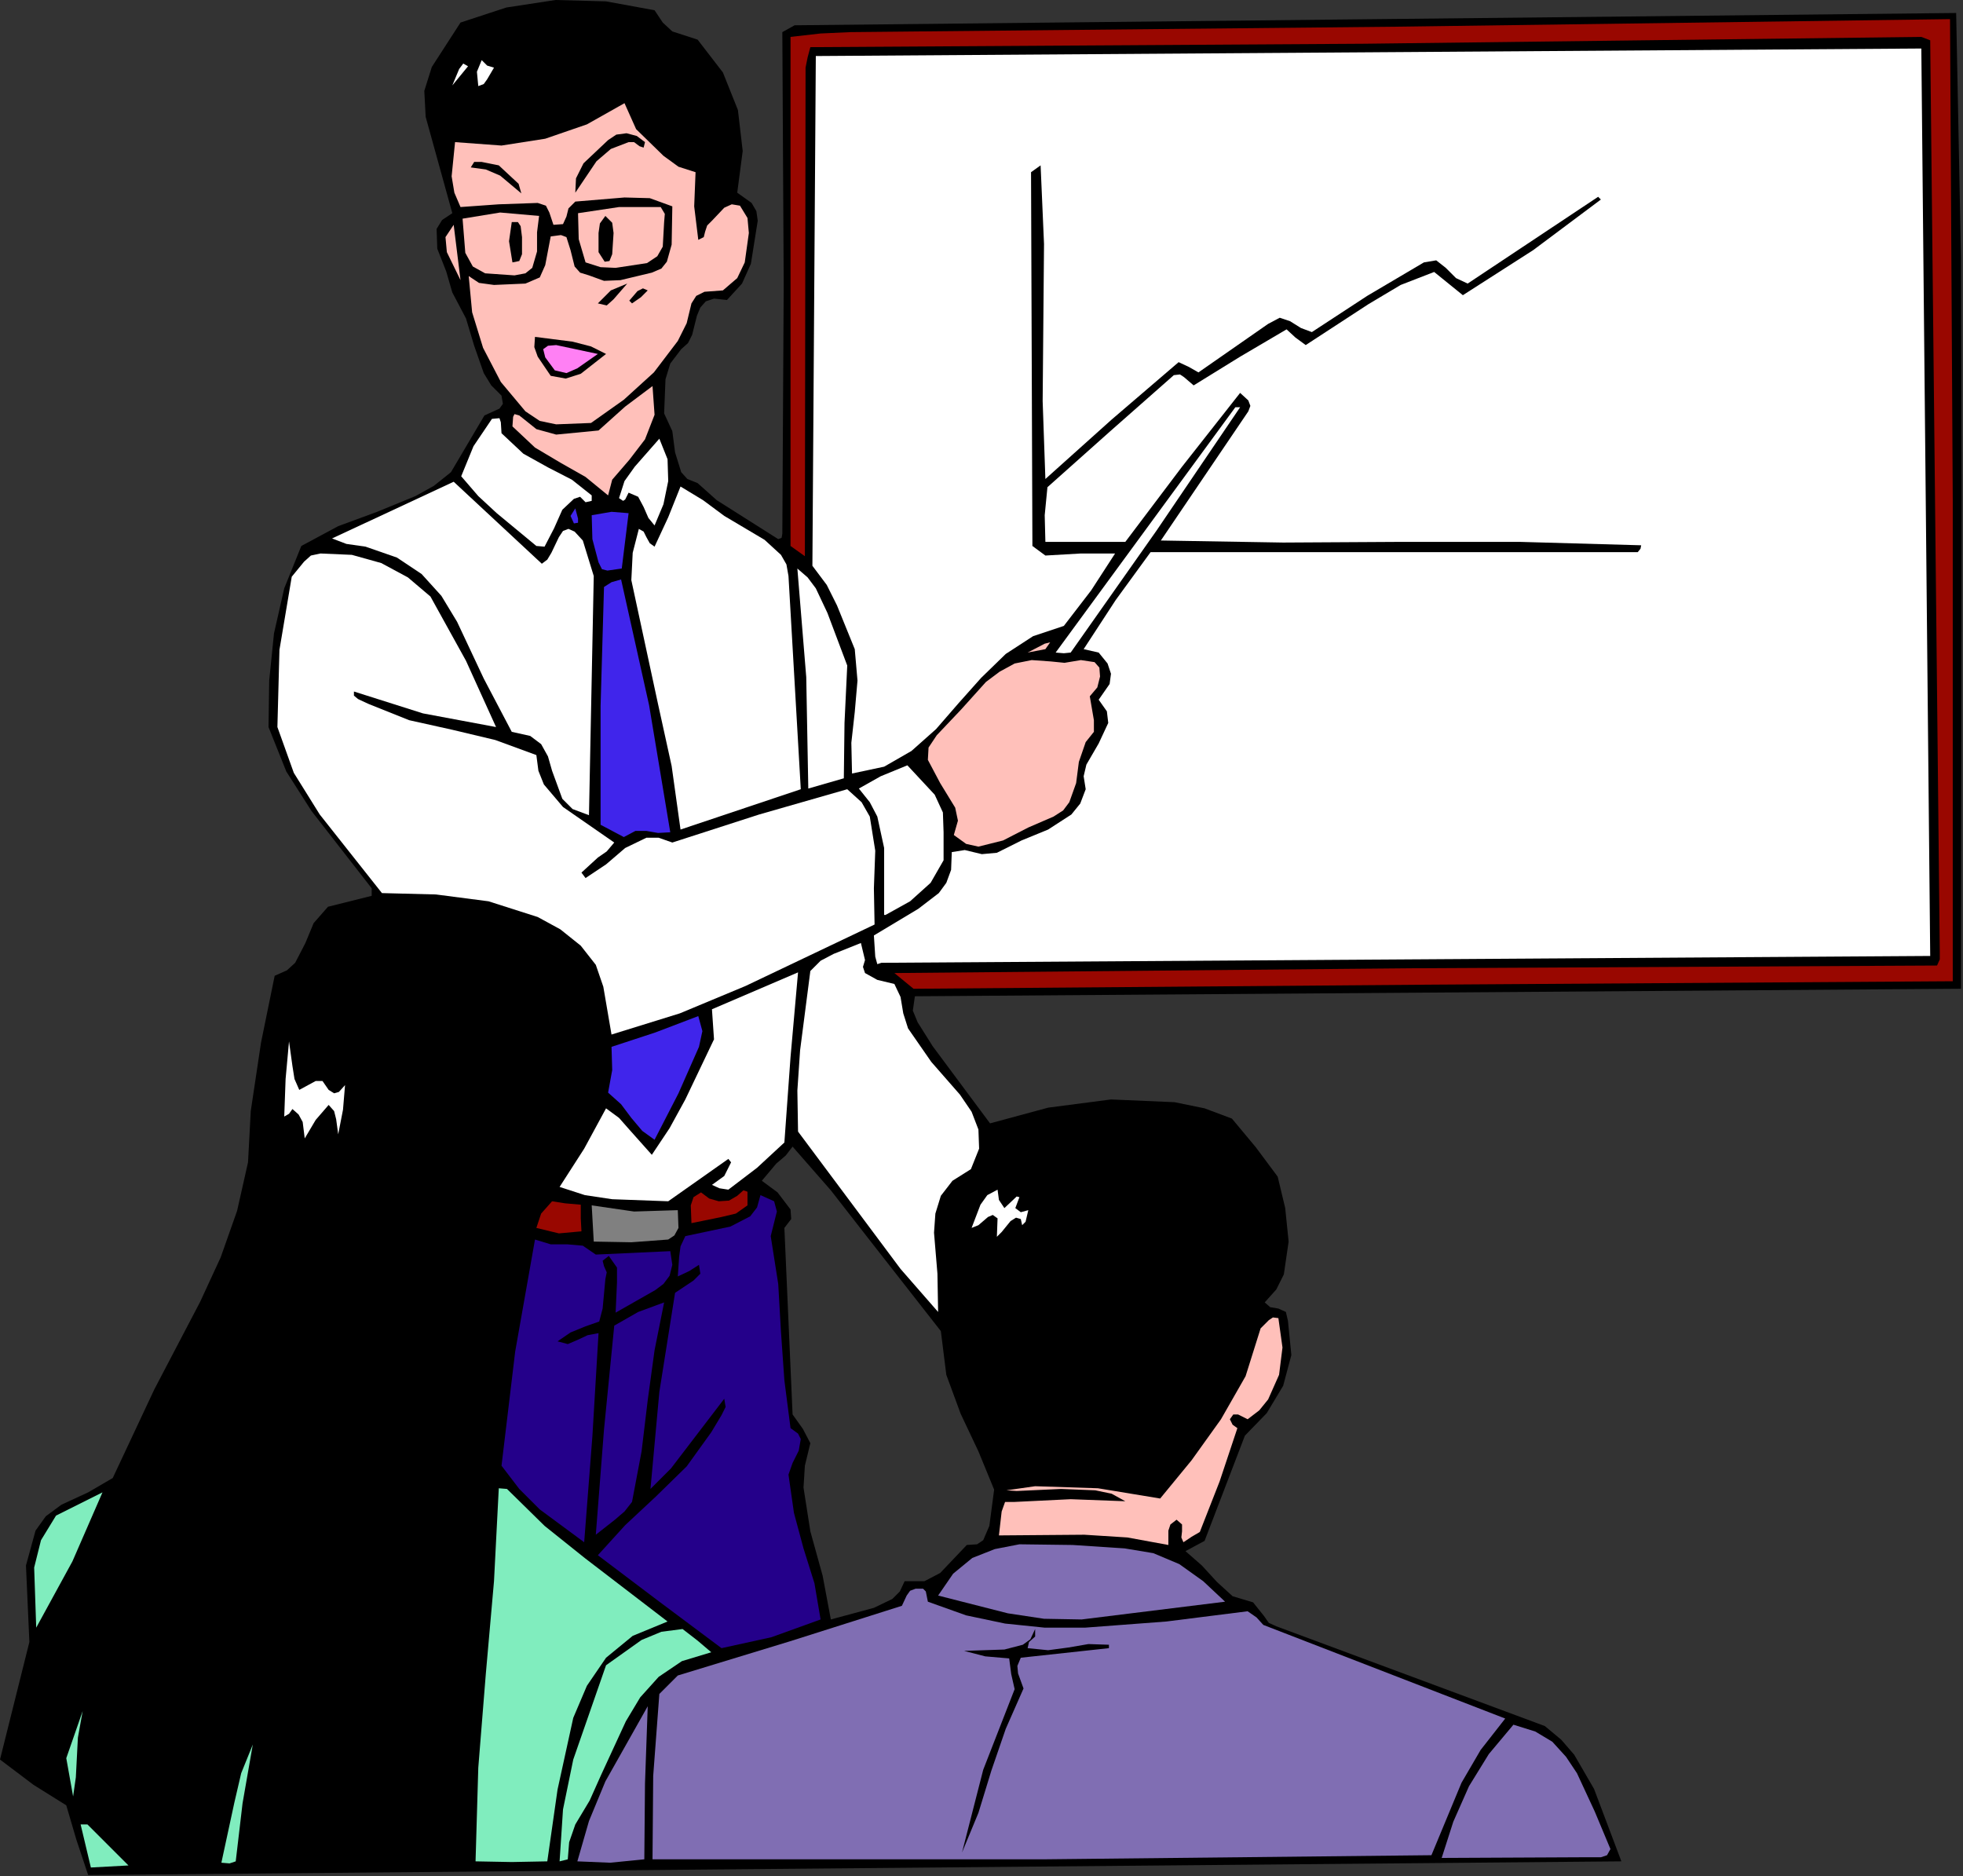 <?xml version="1.0" encoding="UTF-8" standalone="no"?>
<svg
   xmlns:dc="http://purl.org/dc/elements/1.1/"
   xmlns:cc="http://creativecommons.org/ns#"
   xmlns:rdf="http://www.w3.org/1999/02/22-rdf-syntax-ns#"
   xmlns:svg="http://www.w3.org/2000/svg"
   xmlns="http://www.w3.org/2000/svg"
   xmlns:sodipodi="http://sodipodi.sourceforge.net/DTD/sodipodi-0.dtd"
   xmlns:inkscape="http://www.inkscape.org/namespaces/inkscape"
   version="1.0"
   width="72.974mm"
   height="69.748mm"
   id="svg130"
   sodipodi:docname="JBIZ088.WMF">
  <rect width="100%" height="100%" fill="#333333" stroke="none"/>
  <sodipodi:namedview
     pagecolor="#ffffff"
     bordercolor="#666666"
     borderopacity="1"
     objecttolerance="10"
     gridtolerance="10"
     guidetolerance="10"
     inkscape:pageopacity="0"
     inkscape:pageshadow="2"
     inkscape:window-width="640"
     inkscape:window-height="480"
     id="namedview132" />
  <defs
     id="defs6">
    <clipPath
       clipPathUnits="userSpaceOnUse"
       id="clipWmfPath1">
      <path
         d="M 0,0 L 275.712,0 L 275.712,263.52 L 0,263.52 z"
         id="path2" />
    </clipPath>
    <pattern
       id="WMFhbasepattern"
       patternUnits="userSpaceOnUse"
       width="6"
       height="6"
       x="0"
       y="0" />
  </defs>
  <path
     style="fill:#000000;fill-rule:evenodd;fill-opacity:1;stroke:none;"
     clip-path="url(#clipWmfPath1)"
     d="  M 275.52,138.912   L 275.616,70.368   L 275.52,36.096   L 274.848,1.824   L 193.536,2.688   L 111.648,3.552   L 110.784,4.032   L 109.92,4.512   L 110.112,39.936   L 109.92,74.976   L 109.824,75.552   L 109.344,75.744   L 103.584,72.096   L 100.704,70.272   L 98.016,67.872   L 96.576,67.296   L 95.712,66.336   L 94.848,63.552   L 94.464,60.576   L 93.312,58.08   L 93.504,53.28   L 94.176,51.072   L 95.712,49.056   L 96.672,48.192   L 97.248,47.04   L 97.92,44.352   L 98.4,43.2   L 99.168,42.336   L 100.32,41.952   L 102.144,42.144   L 104.256,39.84   L 105.504,37.056   L 106.464,31.008   L 106.272,29.664   L 105.6,28.512   L 103.584,27.072   L 104.352,21.216   L 103.68,15.456   L 101.568,10.176   L 98.016,5.568   L 94.464,4.416   L 93.12,3.168   L 91.968,1.44   L 85.152,0.192   L 78.048,0   L 71.136,1.056   L 64.704,3.168   L 60.672,9.408   L 59.616,12.768   L 59.808,16.416   L 63.552,29.952   L 62.112,30.912   L 61.344,32.16   L 61.44,34.944   L 62.688,38.112   L 63.552,41.088   L 65.472,44.736   L 66.624,48.576   L 67.968,52.416   L 69.024,54.144   L 70.464,55.584   L 70.656,56.736   L 70.176,57.408   L 68.064,58.368   L 63.36,66.336   L 60.96,68.256   L 58.368,69.696   L 52.992,71.904   L 47.52,73.92   L 42.336,76.704   L 39.936,82.656   L 38.496,88.992   L 37.824,95.616   L 37.728,102.144   L 40.224,108.384   L 43.776,113.952   L 52.224,124.8   L 52.224,125.856   L 46.08,127.392   L 44.064,129.696   L 42.912,132.48   L 41.472,135.264   L 40.32,136.32   L 38.592,137.088   L 36.672,146.496   L 35.232,156.096   L 34.848,163.296   L 33.312,170.112   L 31.008,176.64   L 28.128,182.88   L 21.696,195.168   L 15.84,207.648   L 12.384,209.664   L 8.64,211.392   L 6.432,213.024   L 4.992,215.04   L 3.648,219.936   L 4.128,230.688   L 0,247.2   L 4.704,250.752   L 9.312,253.632   L 10.752,258.528   L 12.384,263.424   L 227.808,261.504   L 223.968,251.328   L 221.184,246.528   L 219.36,244.416   L 217.056,242.496   L 179.328,228.48   L 178.272,228   L 177.6,227.04   L 176.064,225.12   L 173.184,224.256   L 170.976,222.24   L 168.864,219.936   L 166.56,217.92   L 169.248,216.48   L 174.912,201.696   L 177.984,198.528   L 180.288,194.688   L 181.44,190.368   L 180.96,185.568   L 180.672,184.32   L 179.616,183.84   L 178.464,183.648   L 177.696,182.976   L 179.328,181.152   L 180.384,179.04   L 181.056,174.432   L 180.576,169.728   L 179.52,165.312   L 176.448,161.184   L 173.088,157.152   L 169.248,155.712   L 165.024,154.848   L 156.096,154.464   L 147.264,155.616   L 139.104,157.824   L 131.04,146.976   L 128.928,143.616   L 128.256,141.984   L 128.544,139.968   L 275.52,138.912  z    M 132.192,187.008   L 132.96,193.152   L 134.976,198.624   L 137.472,203.904   L 139.68,209.28   L 139.008,214.368   L 138.144,216.384   L 137.28,216.96   L 135.84,217.056   L 132.096,220.992   L 129.888,222.144   L 127.104,222.144   L 126.432,223.584   L 125.376,224.64   L 122.784,225.888   L 116.736,227.52   L 115.584,221.376   L 113.856,215.136   L 112.896,208.992   L 113.088,205.92   L 113.856,202.752   L 112.8,200.736   L 111.36,198.72   L 110.208,172.512   L 111.168,171.264   L 111.072,169.92   L 109.248,167.52   L 107.04,165.888   L 109.056,163.488   L 110.4,162.336   L 111.36,161.088   L 116.736,167.232   L 121.824,173.76   L 132.192,187.008  z   "
     id="path8" />
  <path
     style="fill:#000000;fill-rule:evenodd;fill-opacity:1;stroke:none;"
     clip-path="url(#clipWmfPath1)"
     d="  M 91.008,2.304   L 92.064,2.976   L 92.448,3.84   L 93.312,5.664   L 95.328,5.76   L 96.864,6.336   L 99.264,8.928   L 100.992,12.288   L 102.816,15.264   L 103.104,21.312   L 102.336,27.168   L 99.456,29.376   L 99.168,26.016   L 98.976,24.384   L 98.016,22.944   L 94.752,21.312   L 91.776,18.72   L 89.568,15.552   L 88.128,12.096   L 85.632,14.208   L 82.848,16.032   L 76.704,18.432   L 70.272,19.296   L 63.744,18.144   L 61.536,17.088   L 60.48,14.88   L 62.4,8.832   L 65.472,3.552   L 71.808,2.016   L 78.144,1.248   L 84.576,1.344   L 91.008,2.304  z "
     id="path10" />
  <path
     style="fill:#990700;fill-rule:evenodd;fill-opacity:1;stroke:none;"
     clip-path="url(#clipWmfPath1)"
     d="  M 273.984,2.688   L 274.368,70.368   L 274.368,137.856   L 200.832,138.336   L 128.352,138.912   L 125.664,136.704   L 198.336,136.032   L 272.16,135.648   L 272.544,134.784   L 272.544,133.728   L 271.2,5.664   L 269.952,5.184   L 191.712,6.144   L 113.856,6.624   L 113.472,8.064   L 113.184,9.504   L 113.088,78.144   L 111.072,76.704   L 111.072,5.184   L 115.296,4.704   L 119.52,4.512   L 196.8,3.744   L 273.984,2.688  z "
     id="path12" />
  <path
     style="fill:#000000;fill-rule:evenodd;fill-opacity:1;stroke:none;"
     clip-path="url(#clipWmfPath1)"
     d="  M 67.68,5.184   L 67.2,6.624   L 68.64,6.816   L 69.12,7.104   L 69.12,7.872   L 70.08,8.064   L 70.944,7.584   L 72.384,6.24   L 72.768,7.872   L 72.192,9.408   L 70.848,12.768   L 70.08,11.712   L 69.12,12.096   L 67.584,13.92   L 66.432,12.48   L 65.472,11.136   L 63.936,13.248   L 63.264,14.304   L 62.208,14.976   L 61.536,14.304   L 63.84,9.024   L 65.28,6.624   L 67.2,4.608   L 67.68,5.184  z "
     id="path14" />
  <path
     style="fill:#ffffff;fill-rule:evenodd;fill-opacity:1;stroke:none;"
     clip-path="url(#clipWmfPath1)"
     d="  M 271.2,134.304   L 123.84,135.264   L 123.264,135.456   L 122.976,134.4   L 122.784,131.424   L 129.024,127.68   L 131.904,125.472   L 132.96,124.032   L 133.632,122.208   L 133.728,119.712   L 135.552,119.424   L 137.952,120   L 140.064,119.808   L 143.52,118.08   L 147.264,116.544   L 150.528,114.432   L 151.776,112.896   L 152.544,110.88   L 152.256,109.056   L 152.64,107.424   L 154.368,104.448   L 155.712,101.568   L 155.52,99.936   L 154.368,98.304   L 155.904,96.096   L 156.096,94.656   L 155.616,93.216   L 154.368,91.68   L 152.256,91.2   L 156.768,84.288   L 161.664,77.568   L 230.112,77.568   L 230.496,77.088   L 230.592,76.608   L 213.504,76.128   L 196.896,76.128   L 180.288,76.224   L 163.104,75.936   L 175.392,57.792   L 175.68,57.024   L 175.392,56.256   L 174.24,55.2   L 166.08,65.568   L 158.112,76.128   L 146.88,76.128   L 146.784,72.384   L 147.168,68.448   L 156,60.576   L 164.928,52.704   L 165.792,52.608   L 166.368,52.992   L 167.712,54.144   L 174.24,50.112   L 180.768,46.272   L 182.016,47.424   L 183.456,48.48   L 192.288,42.72   L 196.8,40.032   L 201.504,38.208   L 205.536,41.472   L 215.424,35.136   L 224.928,28.032   L 224.544,27.648   L 206.208,39.84   L 204.576,39.072   L 203.136,37.632   L 201.792,36.576   L 200.064,36.864   L 192.096,41.568   L 184.32,46.656   L 182.784,46.08   L 181.248,45.12   L 179.808,44.64   L 178.176,45.504   L 168.384,52.32   L 167.04,51.552   L 165.6,50.88   L 156.192,58.944   L 146.88,67.296   L 146.496,56.352   L 146.592,45.312   L 146.688,34.272   L 146.208,23.232   L 144.864,24.192   L 145.056,76.704   L 146.88,78.048   L 151.872,77.76   L 156.672,77.76   L 153.312,82.944   L 149.472,87.936   L 145.152,89.376   L 141.312,91.872   L 137.856,95.232   L 134.688,98.784   L 131.52,102.432   L 128.064,105.504   L 124.224,107.712   L 119.712,108.672   L 119.616,104.352   L 120.096,100.032   L 120.48,95.616   L 120.096,91.2   L 117.6,85.056   L 116.16,82.176   L 114.144,79.488   L 114.624,7.872   L 269.952,6.816   L 271.2,134.304  z "
     id="path16" />
  <path
     style="fill:#ffffff;fill-rule:evenodd;fill-opacity:1;stroke:none;"
     clip-path="url(#clipWmfPath1)"
     d="  M 69.408,9.504   L 68.448,11.136   L 67.968,11.808   L 67.2,12.096   L 67.008,10.08   L 67.68,8.448   L 68.448,9.216   L 69.408,9.504  z "
     id="path18" />
  <path
     style="fill:#ffffff;fill-rule:evenodd;fill-opacity:1;stroke:none;"
     clip-path="url(#clipWmfPath1)"
     d="  M 65.76,9.312   L 63.552,12   L 64.512,9.696   L 65.088,8.928   L 65.76,9.312  z "
     id="path20" />
  <path
     style="fill:#ffc0ba;fill-rule:evenodd;fill-opacity:1;stroke:none;"
     clip-path="url(#clipWmfPath1)"
     d="  M 89.376,18.144   L 93.216,21.888   L 95.328,23.424   L 97.728,24.192   L 97.536,28.992   L 98.112,33.696   L 98.88,33.312   L 99.072,32.544   L 99.36,31.68   L 100.032,31.008   L 101.76,29.184   L 102.816,28.704   L 103.968,28.896   L 105.024,30.624   L 105.216,32.736   L 104.64,36.864   L 103.584,39.072   L 101.568,40.8   L 98.976,40.992   L 97.824,41.568   L 97.152,42.624   L 96.48,45.408   L 95.232,47.904   L 91.872,52.32   L 87.648,56.16   L 83.04,59.424   L 78.144,59.616   L 75.84,59.136   L 73.824,57.792   L 70.368,53.664   L 67.872,48.864   L 66.336,43.872   L 65.856,38.784   L 67.296,39.744   L 69.408,40.032   L 73.824,39.84   L 75.84,38.976   L 76.608,37.248   L 77.376,33.216   L 78.816,33.024   L 79.584,33.312   L 80.16,35.136   L 80.736,37.44   L 81.504,38.304   L 82.752,38.688   L 84.864,39.456   L 87.168,39.36   L 91.584,38.304   L 92.928,37.728   L 93.696,36.768   L 94.368,34.368   L 94.464,28.992   L 91.296,27.84   L 87.744,27.744   L 80.832,28.32   L 79.872,29.28   L 79.584,30.432   L 79.104,31.488   L 77.76,31.584   L 77.184,29.856   L 76.704,28.896   L 75.552,28.512   L 70.08,28.704   L 64.704,29.088   L 63.84,27.072   L 63.456,24.768   L 63.936,19.968   L 70.464,20.448   L 76.608,19.488   L 82.464,17.472   L 87.744,14.496   L 89.376,18.144  z "
     id="path22" />
  <path
     style="fill:#000000;fill-rule:evenodd;fill-opacity:1;stroke:none;"
     clip-path="url(#clipWmfPath1)"
     d="  M 90.624,19.968   L 90.432,20.736   L 89.856,20.544   L 89.088,19.968   L 88.32,19.968   L 85.824,20.928   L 83.808,22.656   L 80.832,27.072   L 80.928,25.056   L 81.984,22.944   L 85.44,19.68   L 86.592,18.912   L 88.032,18.72   L 89.472,19.104   L 90.624,19.968  z "
     id="path24" />
  <path
     style="fill:#000000;fill-rule:evenodd;fill-opacity:1;stroke:none;"
     clip-path="url(#clipWmfPath1)"
     d="  M 62.208,21.888   L 61.728,20.064   L 61.92,19.2   L 62.592,19.2   L 62.592,20.544   L 62.208,21.888  z "
     id="path26" />
  <path
     style="fill:#000000;fill-rule:evenodd;fill-opacity:1;stroke:none;"
     clip-path="url(#clipWmfPath1)"
     d="  M 72.864,25.824   L 73.248,27.168   L 70.272,24.672   L 68.256,23.808   L 66.144,23.52   L 66.624,22.752   L 67.68,22.752   L 70.08,23.232   L 72.864,25.824  z "
     id="path28" />
  <path
     style="fill:#ffc0ba;fill-rule:evenodd;fill-opacity:1;stroke:none;"
     clip-path="url(#clipWmfPath1)"
     d="  M 93.312,31.2   L 93.12,34.656   L 92.352,36   L 90.912,36.96   L 86.496,37.632   L 84.384,37.536   L 82.272,36.864   L 81.312,33.6   L 81.216,29.952   L 86.976,29.088   L 92.832,29.088   L 93.408,30.048   L 93.312,31.2  z "
     id="path30" />
  <path
     style="fill:#ffc0ba;fill-rule:evenodd;fill-opacity:1;stroke:none;"
     clip-path="url(#clipWmfPath1)"
     d="  M 75.744,30.336   L 75.456,32.64   L 75.456,35.328   L 74.784,37.632   L 73.824,38.4   L 72.288,38.688   L 68.16,38.4   L 66.432,37.44   L 65.376,35.52   L 64.992,30.72   L 70.272,29.856   L 75.744,30.336  z "
     id="path32" />
  <path
     style="fill:#000000;fill-rule:evenodd;fill-opacity:1;stroke:none;"
     clip-path="url(#clipWmfPath1)"
     d="  M 86.016,35.712   L 85.632,36.672   L 84.96,36.768   L 84.096,35.424   L 84.096,32.736   L 84.288,31.392   L 85.056,30.336   L 86.016,31.296   L 86.208,32.736   L 86.016,35.712  z "
     id="path34" />
  <path
     style="fill:#000000;fill-rule:evenodd;fill-opacity:1;stroke:none;"
     clip-path="url(#clipWmfPath1)"
     d="  M 73.344,33.312   L 73.344,35.712   L 72.96,36.672   L 72,36.864   L 71.52,33.888   L 71.904,31.2   L 72.768,31.2   L 73.152,31.776   L 73.344,33.312  z "
     id="path36" />
  <path
     style="fill:#ffc0ba;fill-rule:evenodd;fill-opacity:1;stroke:none;"
     clip-path="url(#clipWmfPath1)"
     d="  M 63.744,31.584   L 64.704,39.36   L 62.784,35.424   L 62.592,33.312   L 63.744,31.584  z "
     id="path38" />
  <path
     style="fill:#000000;fill-rule:evenodd;fill-opacity:1;stroke:none;"
     clip-path="url(#clipWmfPath1)"
     d="  M 88.128,39.84   L 86.208,42.048   L 85.248,42.912   L 84,42.624   L 85.824,40.8   L 88.128,39.84  z "
     id="path40" />
  <path
     style="fill:#000000;fill-rule:evenodd;fill-opacity:1;stroke:none;"
     clip-path="url(#clipWmfPath1)"
     d="  M 88.8,42.624   L 88.416,42.24   L 89.568,40.896   L 90.336,40.512   L 91.008,40.8   L 90.048,41.76   L 88.8,42.624  z "
     id="path42" />
  <path
     style="fill:#000000;fill-rule:evenodd;fill-opacity:1;stroke:none;"
     clip-path="url(#clipWmfPath1)"
     d="  M 85.152,49.728   L 81.6,52.512   L 79.488,53.184   L 77.376,52.8   L 75.552,50.112   L 75.072,48.768   L 75.168,47.328   L 80.448,48   L 83.04,48.672   L 85.152,49.728  z "
     id="path44" />
  <path
     style="fill:#ff80f4;fill-rule:evenodd;fill-opacity:1;stroke:none;"
     clip-path="url(#clipWmfPath1)"
     d="  M 84,49.728   L 81.12,51.744   L 79.584,52.416   L 77.952,52.032   L 76.608,50.208   L 76.32,49.056   L 76.992,48.576   L 78.144,48.48   L 84,49.728  z "
     id="path46" />
  <path
     style="fill:#ffc0ba;fill-rule:evenodd;fill-opacity:1;stroke:none;"
     clip-path="url(#clipWmfPath1)"
     d="  M 91.68,54.24   L 91.968,58.272   L 90.624,61.728   L 88.416,64.608   L 86.016,67.392   L 85.44,69.6   L 82.272,67.008   L 78.72,64.992   L 75.168,62.88   L 72,59.904   L 72.096,58.56   L 72.288,58.176   L 72.96,58.368   L 75.36,60.288   L 78.144,61.056   L 84.096,60.48   L 87.84,57.12   L 91.68,54.24  z "
     id="path48" />
  <path
     style="fill:#ffffff;fill-rule:evenodd;fill-opacity:1;stroke:none;"
     clip-path="url(#clipWmfPath1)"
     d="  M 150.432,91.68   L 149.472,91.776   L 148.32,91.68   L 173.568,57.216   L 174.24,57.216   L 162.528,74.496   L 150.432,91.68  z "
     id="path50" />
  <path
     style="fill:#ffffff;fill-rule:evenodd;fill-opacity:1;stroke:none;"
     clip-path="url(#clipWmfPath1)"
     d="  M 70.464,60.864   L 73.536,63.744   L 76.992,65.664   L 80.352,67.392   L 83.136,69.6   L 83.136,70.368   L 82.272,70.56   L 81.504,69.792   L 80.64,70.08   L 79.008,71.616   L 77.856,74.208   L 76.512,76.8   L 75.36,76.704   L 69.792,72.096   L 67.2,69.696   L 64.8,66.912   L 66.528,62.688   L 69.12,58.848   L 70.176,58.752   L 70.368,59.328   L 70.464,60.864  z "
     id="path52" />
  <path
     style="fill:#ffffff;fill-rule:evenodd;fill-opacity:1;stroke:none;"
     clip-path="url(#clipWmfPath1)"
     d="  M 91.968,73.824   L 91.104,72.768   L 90.432,71.232   L 89.664,69.792   L 88.32,69.216   L 87.84,70.176   L 87.552,70.368   L 86.976,69.984   L 87.744,67.584   L 89.184,65.568   L 92.64,61.632   L 93.792,64.512   L 93.888,67.584   L 93.216,70.848   L 91.968,73.824  z "
     id="path54" />
  <path
     style="fill:#ffffff;fill-rule:evenodd;fill-opacity:1;stroke:none;"
     clip-path="url(#clipWmfPath1)"
     d="  M 76.128,79.2   L 76.896,78.624   L 77.472,77.664   L 78.528,75.456   L 79.104,74.592   L 79.872,74.304   L 80.736,74.688   L 81.888,75.936   L 83.424,80.928   L 82.752,114.528   L 80.448,113.664   L 79.008,112.224   L 77.568,108.288   L 76.992,106.272   L 76.032,104.544   L 74.496,103.392   L 71.904,102.816   L 67.968,95.328   L 64.224,87.36   L 62.016,83.712   L 59.232,80.64   L 55.776,78.336   L 51.36,76.8   L 48.672,76.416   L 46.656,75.648   L 63.744,67.68   L 76.128,79.2  z "
     id="path56" />
  <path
     style="fill:#ffffff;fill-rule:evenodd;fill-opacity:1;stroke:none;"
     clip-path="url(#clipWmfPath1)"
     d="  M 101.76,72.48   L 107.424,75.84   L 109.728,77.952   L 110.496,79.296   L 110.784,80.928   L 111.648,95.904   L 112.512,110.88   L 95.616,116.544   L 94.368,107.616   L 92.448,98.88   L 88.704,81.504   L 88.896,77.664   L 89.76,74.304   L 90.432,74.688   L 90.816,75.456   L 91.296,76.32   L 91.968,76.8   L 93.888,72.672   L 95.616,68.352   L 98.784,70.272   L 101.76,72.48  z "
     id="path58" />
  <path
     style="fill:#4025eb;fill-rule:evenodd;fill-opacity:1;stroke:none;"
     clip-path="url(#clipWmfPath1)"
     d="  M 80.64,73.536   L 80.16,72.48   L 80.832,71.424   L 81.216,72.864   L 81.216,73.44   L 80.64,73.536  z "
     id="path60" />
  <path
     style="fill:#4025eb;fill-rule:evenodd;fill-opacity:1;stroke:none;"
     clip-path="url(#clipWmfPath1)"
     d="  M 87.36,79.872   L 85.344,80.16   L 84.576,79.968   L 84.096,79.008   L 83.232,75.744   L 83.136,72.384   L 85.92,71.904   L 88.32,72.096   L 87.36,79.872  z "
     id="path62" />
  <path
     style="fill:#ffffff;fill-rule:evenodd;fill-opacity:1;stroke:none;"
     clip-path="url(#clipWmfPath1)"
     d="  M 60.48,83.808   L 65.472,92.832   L 69.696,102.144   L 59.424,100.224   L 49.728,97.152   L 49.728,97.728   L 50.304,98.208   L 51.744,98.88   L 57.504,101.184   L 63.552,102.528   L 69.6,103.968   L 75.36,106.08   L 75.648,108.288   L 76.416,110.208   L 79.104,113.376   L 86.304,118.368   L 85.248,119.616   L 84,120.48   L 81.696,122.592   L 82.272,123.36   L 85.152,121.44   L 87.84,119.136   L 90.816,117.696   L 92.544,117.696   L 94.464,118.368   L 106.656,114.432   L 119.04,110.88   L 121.056,112.704   L 122.208,114.72   L 122.976,119.52   L 122.784,124.8   L 122.88,129.888   L 104.736,138.528   L 95.52,142.368   L 85.92,145.344   L 84.768,138.624   L 83.712,135.552   L 81.6,132.864   L 78.72,130.56   L 75.552,128.832   L 68.64,126.624   L 61.248,125.664   L 53.664,125.472   L 44.928,114.432   L 41.28,108.576   L 38.976,102.144   L 39.264,91.296   L 40.992,81.024   L 42.72,78.912   L 43.68,78.048   L 45.024,77.76   L 49.44,77.952   L 53.568,79.104   L 57.312,81.12   L 60.48,83.808  z "
     id="path64" />
  <path
     style="fill:#ffffff;fill-rule:evenodd;fill-opacity:1;stroke:none;"
     clip-path="url(#clipWmfPath1)"
     d="  M 119.04,93.504   L 118.656,101.568   L 118.56,109.344   L 113.568,110.784   L 113.28,95.136   L 112.032,79.872   L 113.472,81.12   L 114.624,82.656   L 116.256,86.112   L 119.04,93.504  z "
     id="path66" />
  <path
     style="fill:#4025eb;fill-rule:evenodd;fill-opacity:1;stroke:none;"
     clip-path="url(#clipWmfPath1)"
     d="  M 87.264,81.408   L 91.2,99.072   L 94.176,116.928   L 92.448,117.024   L 90.816,116.736   L 89.28,116.736   L 87.648,117.6   L 84.384,115.872   L 84.384,99.168   L 84.864,82.464   L 85.92,81.792   L 87.264,81.408  z "
     id="path68" />
  <path
     style="fill:#ffc0ba;fill-rule:evenodd;fill-opacity:1;stroke:none;"
     clip-path="url(#clipWmfPath1)"
     d="  M 146.88,91.2   L 144.384,91.68   L 146.784,90.432   L 147.552,90.24   L 146.88,91.2  z "
     id="path70" />
  <path
     style="fill:#ffc0ba;fill-rule:evenodd;fill-opacity:1;stroke:none;"
     clip-path="url(#clipWmfPath1)"
     d="  M 154.56,95.04   L 154.176,96.576   L 153.12,97.824   L 153.696,101.184   L 153.696,102.816   L 152.544,104.256   L 151.584,107.04   L 151.2,110.016   L 150.24,112.704   L 149.376,113.856   L 148.032,114.72   L 144.48,116.256   L 140.928,118.08   L 137.472,118.944   L 135.744,118.56   L 134.016,117.312   L 134.592,115.296   L 134.208,113.472   L 132.096,110.016   L 130.368,106.752   L 130.464,105.024   L 131.616,103.296   L 135.072,99.648   L 138.528,95.808   L 140.448,94.368   L 142.56,93.216   L 144.96,92.736   L 147.648,92.928   L 149.568,93.12   L 151.872,92.736   L 153.792,93.024   L 154.464,93.792   L 154.56,95.04  z "
     id="path72" />
  <path
     style="fill:#ffffff;fill-rule:evenodd;fill-opacity:1;stroke:none;"
     clip-path="url(#clipWmfPath1)"
     d="  M 132.576,116.928   L 132.576,120.864   L 130.752,124.032   L 127.872,126.624   L 124.416,128.544   L 124.224,128.544   L 124.224,119.136   L 123.264,114.72   L 122.208,112.704   L 120.672,110.784   L 123.744,109.056   L 127.488,107.52   L 131.328,111.648   L 132.48,114.144   L 132.576,116.928  z "
     id="path74" />
  <path
     style="fill:#000000;fill-rule:evenodd;fill-opacity:1;stroke:none;"
     clip-path="url(#clipWmfPath1)"
     d="  M 82.272,136.416   L 83.808,141.408   L 84.384,146.592   L 84.192,151.968   L 83.136,157.152   L 78.624,163.968   L 74.496,170.784   L 70.848,193.152   L 68.448,215.328   L 65.376,261.024   L 56.928,261.888   L 48.48,261.696   L 50.784,244.8   L 50.304,244.416   L 49.728,244.8   L 47.04,261.696   L 34.944,261.696   L 35.808,252.96   L 37.344,244.224   L 41.76,227.232   L 41.184,227.04   L 40.608,227.328   L 39.936,228.48   L 34.176,244.992   L 29.664,261.984   L 20.448,262.08   L 16.32,258.24   L 12.288,254.4   L 12.192,247.392   L 13.152,240.576   L 16.608,227.52   L 15.936,227.328   L 15.36,227.808   L 14.592,229.344   L 10.464,240   L 6.912,250.848   L 3.648,248.928   L 2.208,247.872   L 1.152,246.528   L 3.936,237.312   L 7.296,228.288   L 15.168,210.816   L 23.808,193.728   L 32.16,176.448   L 34.752,166.848   L 36.192,156.864   L 37.632,146.88   L 39.936,137.088   L 41.568,136.896   L 42.624,136.224   L 43.968,134.112   L 45.312,128.736   L 53.76,126.912   L 62.496,127.008   L 70.944,128.832   L 74.88,130.464   L 78.432,132.384   L 80.544,134.304   L 82.272,136.416  z "
     id="path76" />
  <path
     style="fill:#ffffff;fill-rule:evenodd;fill-opacity:1;stroke:none;"
     clip-path="url(#clipWmfPath1)"
     d="  M 121.536,134.88   L 121.248,135.84   L 121.536,136.704   L 123.264,137.664   L 125.664,138.24   L 126.528,140.064   L 126.912,142.368   L 127.584,144.48   L 130.848,149.184   L 134.88,153.792   L 136.512,156.192   L 137.472,158.688   L 137.568,161.376   L 136.416,164.256   L 133.824,165.888   L 132.192,168   L 131.424,170.496   L 131.232,173.184   L 131.712,178.944   L 131.808,184.32   L 126.528,178.272   L 121.728,171.84   L 112.128,158.976   L 112.032,153.216   L 112.416,147.552   L 113.856,136.416   L 115.296,134.976   L 117.12,134.016   L 120.96,132.48   L 121.536,134.88  z "
     id="path78" />
  <path
     style="fill:#ffffff;fill-rule:evenodd;fill-opacity:1;stroke:none;"
     clip-path="url(#clipWmfPath1)"
     d="  M 112.128,136.608   L 111.072,148.512   L 110.208,160.512   L 106.368,164.064   L 102.336,167.136   L 101.088,166.944   L 100.032,166.464   L 101.76,165.216   L 102.72,163.296   L 102.336,162.816   L 93.888,168.768   L 86.016,168.48   L 82.176,167.904   L 78.624,166.752   L 82.08,161.376   L 85.152,155.712   L 86.976,157.056   L 88.416,158.688   L 91.584,162.24   L 94.08,158.496   L 96.288,154.464   L 100.32,146.016   L 100.032,141.792   L 112.128,136.608  z "
     id="path80" />
  <path
     style="fill:#4025eb;fill-rule:evenodd;fill-opacity:1;stroke:none;"
     clip-path="url(#clipWmfPath1)"
     d="  M 98.208,147.072   L 95.328,153.6   L 91.968,160.128   L 90.24,158.88   L 88.704,157.056   L 87.264,155.136   L 85.44,153.504   L 86.016,150.336   L 85.92,147.072   L 92.064,145.056   L 98.112,142.752   L 98.688,144.864   L 98.208,147.072  z "
     id="path82" />
  <path
     style="fill:#000000;fill-rule:evenodd;fill-opacity:1;stroke:none;"
     clip-path="url(#clipWmfPath1)"
     d="  M 40.992,144.48   L 42.816,151.68   L 44.064,150.72   L 45.216,149.664   L 46.752,152.064   L 47.424,151.776   L 47.904,150.816   L 48.96,148.224   L 49.92,146.304   L 50.304,146.304   L 49.152,156   L 47.424,165.312   L 46.08,157.152   L 45.024,158.304   L 44.256,159.744   L 43.488,161.28   L 42.336,162.24   L 41.76,159.936   L 41.088,157.632   L 40.128,159.648   L 39.264,162.048   L 38.88,161.856   L 38.784,161.376   L 39.648,145.056   L 40.224,144.48   L 40.992,144.48  z "
     id="path84" />
  <path
     style="fill:#ffffff;fill-rule:evenodd;fill-opacity:1;stroke:none;"
     clip-path="url(#clipWmfPath1)"
     d="  M 42.048,153.12   L 44.352,151.872   L 45.312,151.872   L 46.176,153.12   L 46.944,153.6   L 47.616,153.408   L 48.48,152.448   L 48.192,155.904   L 47.52,159.36   L 47.232,157.248   L 46.944,156.096   L 46.176,155.232   L 44.352,157.344   L 42.816,159.936   L 42.528,157.632   L 41.952,156.576   L 41.088,155.808   L 40.608,156.48   L 39.936,156.864   L 40.128,151.584   L 40.608,146.304   L 41.088,149.76   L 41.376,151.584   L 42.048,153.12  z "
     id="path86" />
  <path
     style="fill:#000000;fill-rule:evenodd;fill-opacity:1;stroke:none;"
     clip-path="url(#clipWmfPath1)"
     d="  M 172.032,157.632   L 175.872,161.952   L 178.464,166.752   L 179.808,172.128   L 179.52,177.888   L 177.024,181.92   L 175.488,186.432   L 174.24,191.04   L 172.512,195.456   L 167.904,202.464   L 163.104,209.184   L 157.824,207.936   L 152.16,207.264   L 146.4,207.264   L 140.736,208.128   L 136.32,198.528   L 134.496,193.536   L 133.728,188.256   L 132.576,170.784   L 134.688,167.328   L 136.128,165.888   L 137.952,164.736   L 138.624,161.376   L 139.2,159.84   L 140.352,158.496   L 147.936,156.48   L 156.096,155.424   L 164.352,155.616   L 172.032,157.632  z "
     id="path88" />
  <path
     style="fill:#000000;fill-rule:evenodd;fill-opacity:1;stroke:none;"
     clip-path="url(#clipWmfPath1)"
     d="  M 141.6,167.616   L 142.464,167.136   L 143.232,166.272   L 143.808,165.984   L 144,167.136   L 143.808,168.096   L 143.808,168.768   L 144.864,168.288   L 145.92,167.616   L 145.44,171.84   L 144.672,173.664   L 143.424,175.104   L 142.848,173.28   L 142.56,172.608   L 141.6,172.992   L 140.16,175.392   L 139.392,175.008   L 138.912,174.432   L 138.912,173.472   L 138.336,172.608   L 137.376,173.28   L 136.608,174.336   L 135.84,175.008   L 134.688,174.432   L 136.608,168.672   L 138.144,166.272   L 139.2,165.312   L 140.736,164.64   L 141.6,167.616  z "
     id="path90" />
  <path
     style="fill:#990700;fill-rule:evenodd;fill-opacity:1;stroke:none;"
     clip-path="url(#clipWmfPath1)"
     d="  M 105.024,169.344   L 103.392,170.496   L 101.376,170.976   L 97.152,171.84   L 97.056,169.344   L 97.44,168.192   L 98.496,167.52   L 99.648,168.384   L 100.992,168.768   L 102.432,168.672   L 103.584,168   L 104.448,167.232   L 105.024,167.424   L 105.024,169.344  z "
     id="path92" />
  <path
     style="fill:#ffffff;fill-rule:evenodd;fill-opacity:1;stroke:none;"
     clip-path="url(#clipWmfPath1)"
     d="  M 141.12,169.728   L 142.848,168.096   L 143.232,168.192   L 142.656,169.728   L 143.424,170.304   L 144.48,170.016   L 144.096,171.648   L 143.616,172.128   L 143.424,171.264   L 142.752,171.072   L 141.984,171.552   L 140.736,173.088   L 140.064,173.76   L 140.16,171.168   L 139.488,170.688   L 138.816,170.976   L 137.472,172.128   L 136.512,172.512   L 137.76,169.248   L 138.72,167.904   L 140.16,167.136   L 140.352,168.576   L 141.12,169.728  z "
     id="path94" />
  <path
     style="fill:#24008a;fill-rule:evenodd;fill-opacity:1;stroke:none;"
     clip-path="url(#clipWmfPath1)"
     d="  M 108.288,173.664   L 109.344,180.384   L 109.728,187.104   L 110.208,193.92   L 111.072,200.64   L 112.128,201.408   L 112.512,202.176   L 112.224,203.808   L 111.36,205.536   L 110.784,207.168   L 111.552,212.544   L 112.896,217.536   L 114.432,222.432   L 115.296,227.52   L 108.384,230.016   L 101.376,231.552   L 92.64,225.024   L 84,218.496   L 87.84,214.272   L 92.16,210.24   L 96.48,206.016   L 99.936,201.216   L 101.376,198.816   L 101.952,197.664   L 101.76,196.512   L 96.768,203.04   L 94.272,206.304   L 91.392,209.184   L 92.64,195.552   L 94.848,181.632   L 97.44,179.904   L 98.4,178.944   L 98.208,177.696   L 96.864,178.56   L 95.232,179.328   L 95.424,176.544   L 95.616,175.104   L 96.288,173.664   L 102.624,172.32   L 105.408,170.88   L 106.368,169.632   L 106.848,167.904   L 108.768,168.768   L 109.152,170.208   L 108.288,173.664  z "
     id="path96" />
  <path
     style="fill:#990700;fill-rule:evenodd;fill-opacity:1;stroke:none;"
     clip-path="url(#clipWmfPath1)"
     d="  M 81.696,172.992   L 78.528,173.28   L 75.36,172.512   L 76.032,170.496   L 77.568,168.768   L 79.392,169.056   L 81.6,169.248   L 81.6,171.168   L 81.696,172.992  z "
     id="path98" />
  <path
     style="fill:#808080;fill-rule:evenodd;fill-opacity:1;stroke:none;"
     clip-path="url(#clipWmfPath1)"
     d="  M 95.232,170.016   L 95.328,172.512   L 94.752,173.568   L 93.888,174.144   L 88.704,174.528   L 83.424,174.432   L 83.136,169.344   L 89.088,170.208   L 95.232,170.016  z "
     id="path100" />
  <path
     style="fill:#24008a;fill-rule:evenodd;fill-opacity:1;stroke:none;"
     clip-path="url(#clipWmfPath1)"
     d="  M 83.712,176.256   L 94.176,175.776   L 94.464,177.696   L 94.08,179.232   L 93.216,180.384   L 92.064,181.248   L 86.496,184.416   L 86.688,180.192   L 86.688,178.08   L 85.536,176.448   L 84.672,177.12   L 84.864,177.888   L 85.248,178.752   L 85.056,179.712   L 84.672,183.84   L 84.192,185.664   L 82.272,186.336   L 80.16,187.2   L 78.336,188.448   L 79.776,188.832   L 81.12,188.256   L 82.56,187.584   L 84.096,187.296   L 83.232,201.792   L 82.08,216.672   L 75.84,212.064   L 72.96,209.184   L 70.464,205.92   L 72.384,189.888   L 75.168,174.144   L 77.376,174.816   L 79.68,174.816   L 81.888,175.008   L 83.712,176.256  z "
     id="path102" />
  <path
     style="fill:#24008a;fill-rule:evenodd;fill-opacity:1;stroke:none;"
     clip-path="url(#clipWmfPath1)"
     d="  M 93.312,182.976   L 91.968,189.696   L 91.008,196.704   L 90.144,203.904   L 88.8,211.008   L 87.744,212.352   L 86.4,213.504   L 83.712,215.616   L 84.864,200.832   L 86.304,186.24   L 89.664,184.32   L 93.312,182.976  z "
     id="path104" />
  <path
     style="fill:#ffc0ba;fill-rule:evenodd;fill-opacity:1;stroke:none;"
     clip-path="url(#clipWmfPath1)"
     d="  M 179.616,185.184   L 180.192,189.312   L 179.712,193.152   L 178.176,196.608   L 176.928,198.144   L 175.296,199.392   L 173.952,198.72   L 173.28,198.72   L 172.8,199.392   L 173.184,200.16   L 173.856,200.64   L 171.36,208.128   L 168.576,215.232   L 167.424,215.904   L 166.272,216.672   L 165.984,216   L 166.08,215.136   L 166.08,214.176   L 165.312,213.504   L 164.448,214.176   L 164.16,215.04   L 164.16,217.056   L 158.4,216   L 152.352,215.616   L 140.352,215.712   L 140.736,212.352   L 141.216,211.008   L 142.56,211.008   L 150.432,210.624   L 158.112,210.912   L 156.192,209.856   L 153.888,209.376   L 149.088,209.184   L 142.848,209.472   L 141.408,209.376   L 145.44,208.8   L 154.272,209.088   L 163.008,210.528   L 167.424,205.152   L 171.552,199.392   L 175.008,193.344   L 177.12,186.624   L 178.272,185.472   L 178.848,185.088   L 179.616,185.184  z "
     id="path106" />
  <path
     style="fill:#80edbe;fill-rule:evenodd;fill-opacity:1;stroke:none;"
     clip-path="url(#clipWmfPath1)"
     d="  M 71.232,209.184   L 76.512,214.368   L 82.272,218.976   L 93.792,227.808   L 88.896,229.824   L 85.152,232.896   L 82.464,236.832   L 80.544,241.344   L 78.336,251.424   L 76.896,261.504   L 71.904,261.6   L 66.816,261.504   L 67.2,248.352   L 68.256,235.2   L 69.408,222.144   L 70.08,209.088   L 71.232,209.184  z "
     id="path108" />
  <path
     style="fill:#80edbe;fill-rule:evenodd;fill-opacity:1;stroke:none;"
     clip-path="url(#clipWmfPath1)"
     d="  M 5.088,228.672   L 4.8,220.224   L 5.76,216.384   L 7.872,212.928   L 14.4,209.664   L 10.176,219.36   L 5.088,228.672  z "
     id="path110" />
  <path
     style="fill:#806eb3;fill-rule:evenodd;fill-opacity:1;stroke:none;"
     clip-path="url(#clipWmfPath1)"
     d="  M 172.128,225.024   L 151.968,227.52   L 146.688,227.424   L 141.6,226.656   L 131.808,224.16   L 133.92,221.088   L 136.608,218.88   L 139.776,217.632   L 143.232,216.96   L 150.72,217.056   L 158.016,217.536   L 162.048,218.208   L 165.696,219.744   L 169.056,222.144   L 172.128,225.024  z "
     id="path112" />
  <path
     style="fill:#806eb3;fill-rule:evenodd;fill-opacity:1;stroke:none;"
     clip-path="url(#clipWmfPath1)"
     d="  M 130.368,225.024   L 135.744,226.944   L 141.216,228.096   L 146.784,228.672   L 152.448,228.672   L 163.872,227.808   L 175.296,226.368   L 176.544,227.232   L 177.504,228.288   L 211.488,241.44   L 208.032,245.856   L 205.344,250.464   L 201.12,260.64   L 146.688,261.216   L 91.68,261.216   L 91.776,249.504   L 92.64,237.984   L 95.232,235.392   L 110.976,230.592   L 126.72,225.6   L 127.392,224.16   L 127.872,223.488   L 128.64,223.2   L 129.696,223.2   L 130.08,223.584   L 130.368,225.024  z "
     id="path114" />
  <path
     style="fill:#80edbe;fill-rule:evenodd;fill-opacity:1;stroke:none;"
     clip-path="url(#clipWmfPath1)"
     d="  M 99.936,232.128   L 95.808,233.376   L 92.544,235.584   L 89.952,238.464   L 87.936,241.824   L 84.48,249.312   L 82.848,252.96   L 80.832,256.32   L 79.968,258.816   L 79.776,261.216   L 78.624,261.504   L 79.104,254.208   L 80.544,247.2   L 85.152,233.952   L 90.144,230.4   L 92.928,229.248   L 95.904,228.864   L 98.016,230.496   L 99.936,232.128  z "
     id="path116" />
  <path
     style="fill:#000000;fill-rule:evenodd;fill-opacity:1;stroke:none;"
     clip-path="url(#clipWmfPath1)"
     d="  M 145.44,229.92   L 144.576,230.688   L 144.384,231.552   L 147.264,231.84   L 150.144,231.456   L 152.928,230.976   L 155.808,231.072   L 155.808,231.552   L 143.424,232.896   L 142.944,234.048   L 143.04,235.104   L 143.808,237.216   L 141.312,242.88   L 139.296,248.736   L 137.472,254.688   L 135.168,260.256   L 138.144,248.64   L 142.56,237.312   L 142.08,235.2   L 141.792,232.992   L 138.432,232.704   L 135.456,231.936   L 141.12,231.744   L 143.712,231.072   L 144.768,230.304   L 145.44,228.864   L 145.44,229.92  z "
     id="path118" />
  <path
     style="fill:#806eb3;fill-rule:evenodd;fill-opacity:1;stroke:none;"
     clip-path="url(#clipWmfPath1)"
     d="  M 90.528,261.216   L 85.728,261.696   L 81.12,261.504   L 82.752,255.84   L 85.056,250.272   L 91.008,239.712   L 90.624,250.56   L 90.528,261.216  z "
     id="path120" />
  <path
     style="fill:#80edbe;fill-rule:evenodd;fill-opacity:1;stroke:none;"
     clip-path="url(#clipWmfPath1)"
     d="  M 9.312,247.008   L 11.616,240.384   L 10.944,244.128   L 10.656,249.696   L 10.272,252.384   L 9.312,247.008  z "
     id="path122" />
  <path
     style="fill:#806eb3;fill-rule:evenodd;fill-opacity:1;stroke:none;"
     clip-path="url(#clipWmfPath1)"
     d="  M 226.272,259.776   L 225.792,260.64   L 224.928,260.928   L 222.72,260.928   L 202.56,261.024   L 204.192,255.936   L 206.4,250.944   L 209.184,246.432   L 212.64,242.304   L 215.712,243.264   L 218.112,244.704   L 220.032,246.816   L 221.568,249.12   L 224.064,254.496   L 226.272,259.776  z "
     id="path124" />
  <path
     style="fill:#80edbe;fill-rule:evenodd;fill-opacity:1;stroke:none;"
     clip-path="url(#clipWmfPath1)"
     d="  M 33.12,261.504   L 32.256,261.792   L 31.104,261.696   L 32.928,253.248   L 33.888,249.12   L 35.52,245.088   L 34.08,253.344   L 33.12,261.504  z "
     id="path126" />
  <path
     style="fill:#80edbe;fill-rule:evenodd;fill-opacity:1;stroke:none;"
     clip-path="url(#clipWmfPath1)"
     d="  M 12.288,256.32   L 15.168,259.2   L 18.048,262.08   L 12.768,262.368   L 11.328,256.32   L 12.288,256.32  z "
     id="path128" />
</svg>

